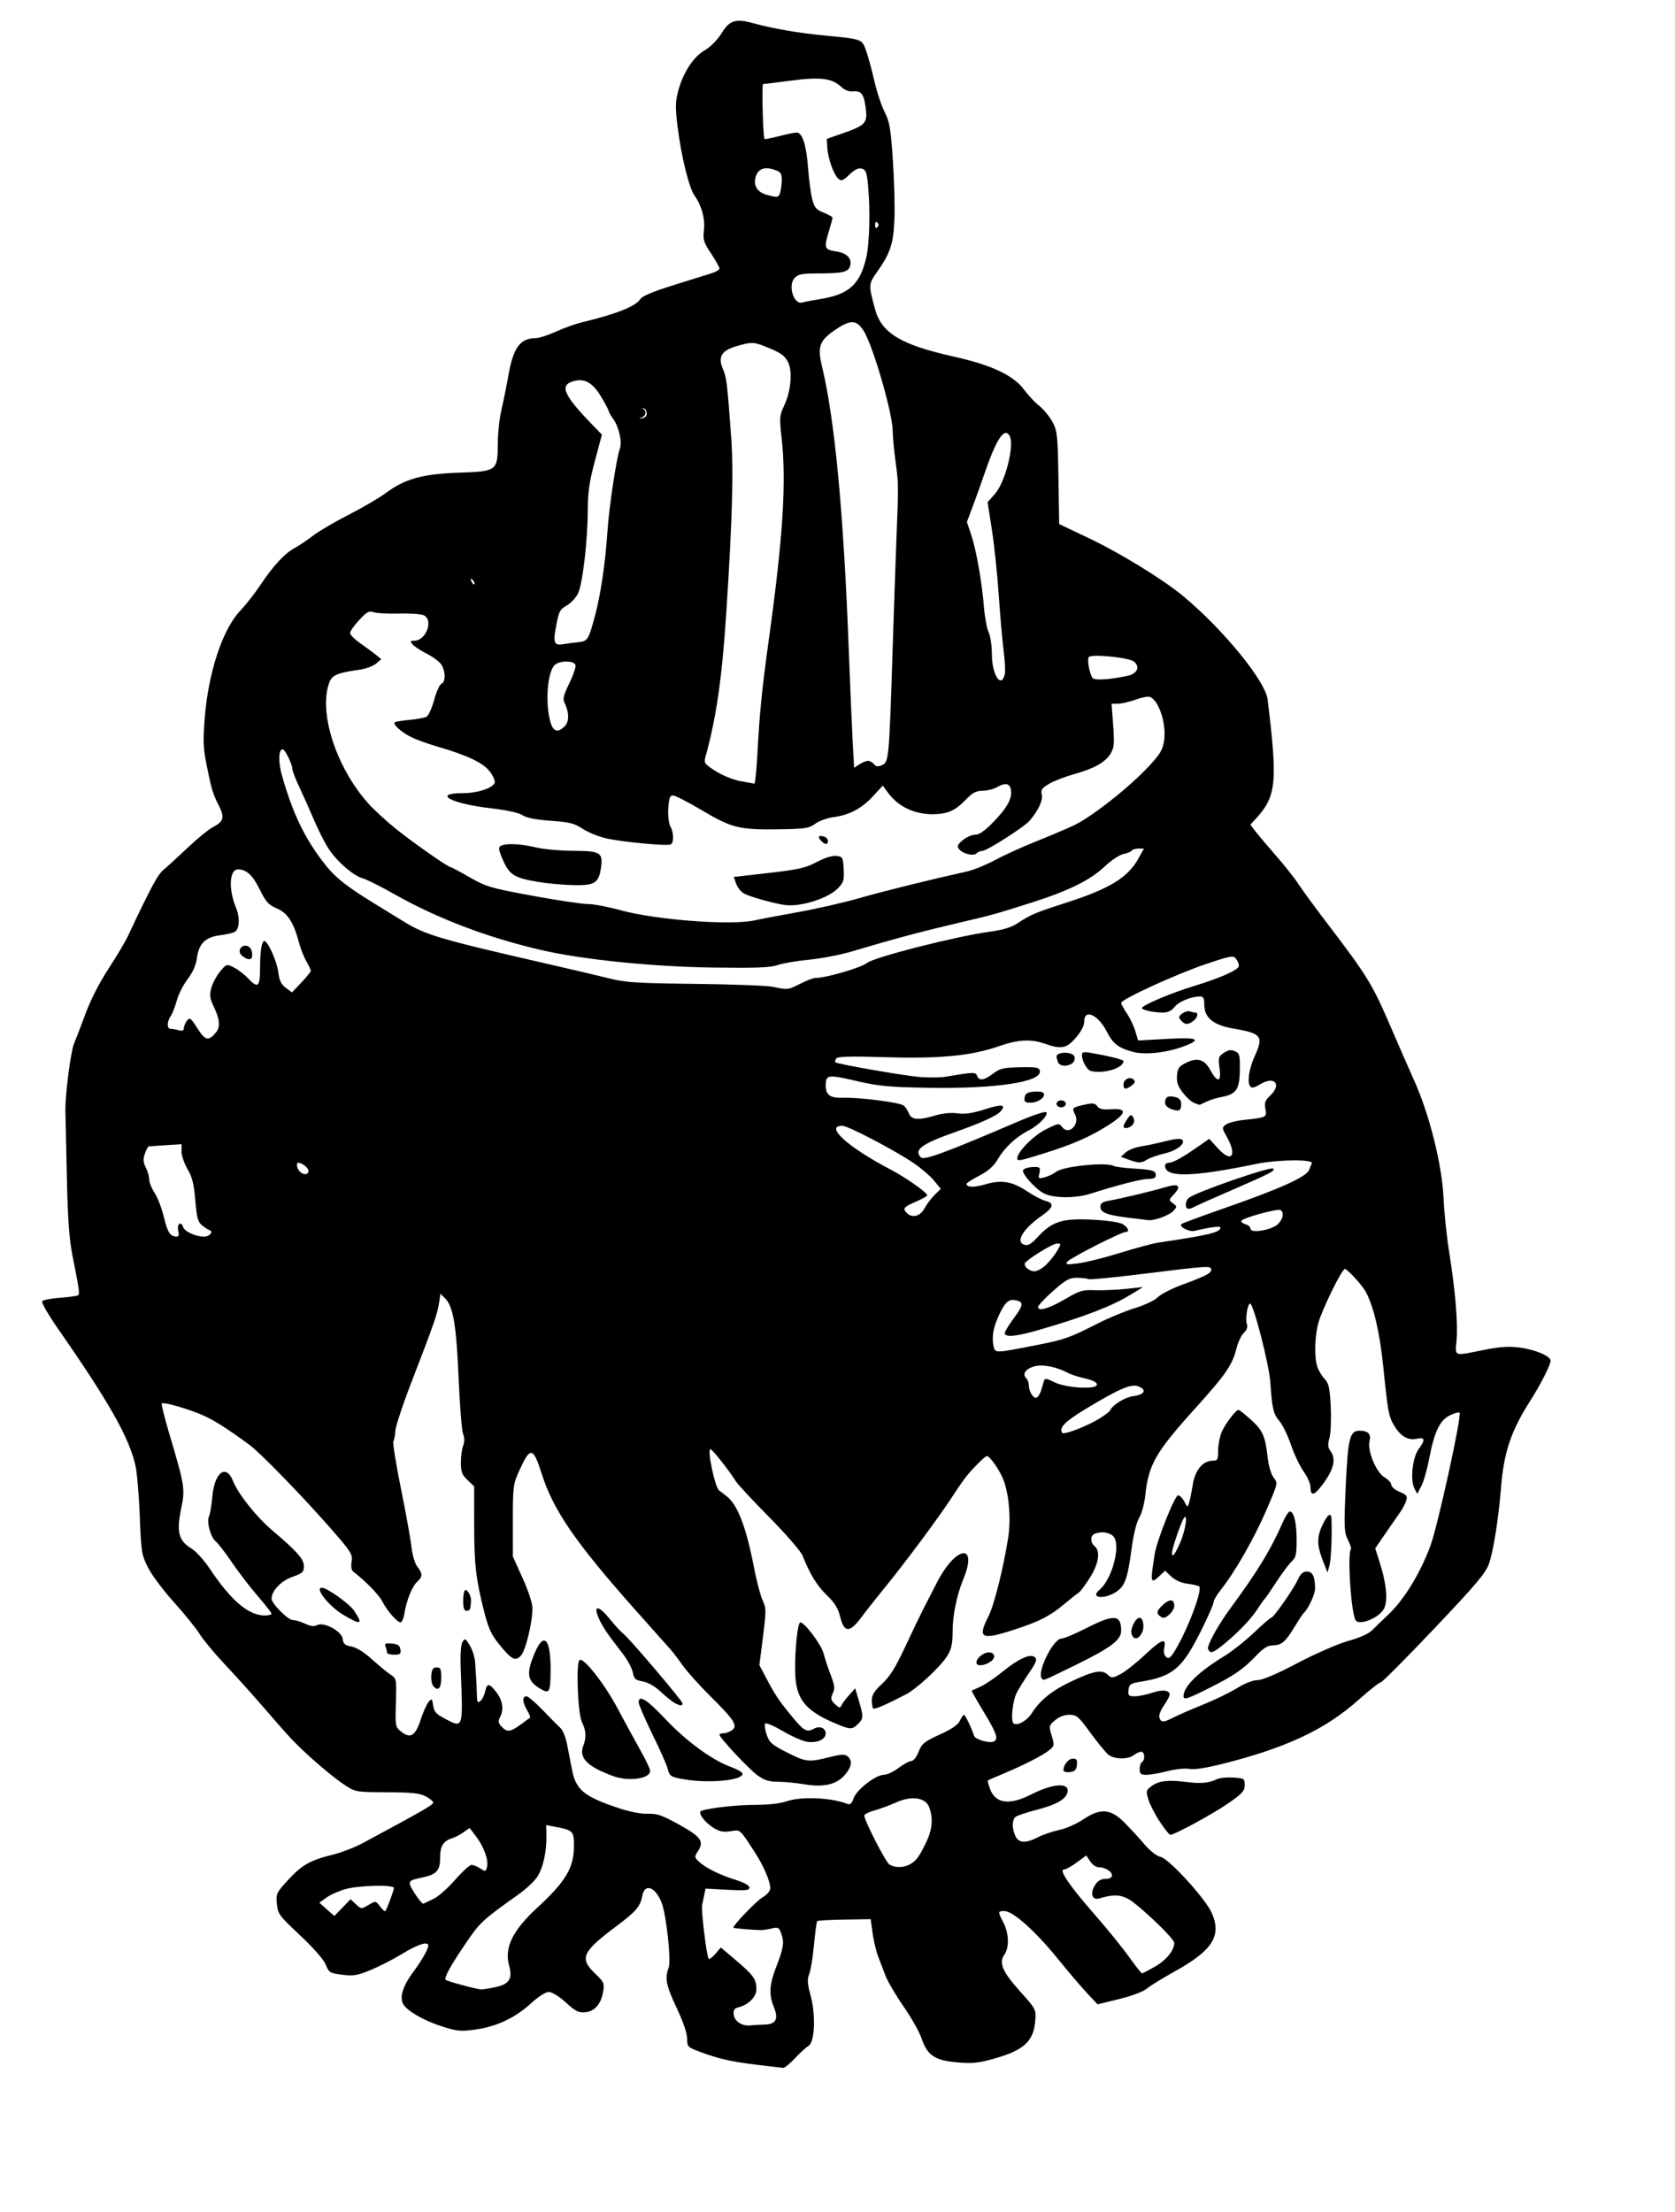 <?xml version="1.0" encoding="UTF-8" standalone="no"?>
<!-- Created with Inkscape (http://www.inkscape.org/) -->
<svg
   xmlns:dc="http://purl.org/dc/elements/1.1/"
   xmlns:cc="http://web.resource.org/cc/"
   xmlns:rdf="http://www.w3.org/1999/02/22-rdf-syntax-ns#"
   xmlns:svg="http://www.w3.org/2000/svg"
   xmlns="http://www.w3.org/2000/svg"
   xmlns:sodipodi="http://inkscape.sourceforge.net/DTD/sodipodi-0.dtd"
   xmlns:inkscape="http://www.inkscape.org/namespaces/inkscape"
   id="svg4907"
   sodipodi:version="0.32"
   inkscape:version="0.43"
   width="250pt"
   height="330pt"
   sodipodi:docbase="C:\foo\wikipedia\transfer"
   sodipodi:docname="resist02.svg"
   version="1.0">
  <defs
     id="defs4910" />
  <sodipodi:namedview
     inkscape:window-height="721"
     inkscape:window-width="1024"
     inkscape:pageshadow="2"
     inkscape:pageopacity="0.0"
     borderopacity="1.0"
     bordercolor="#666666"
     pagecolor="#ffffff"
     id="base"
     inkscape:zoom="0.64312912"
     inkscape:cx="381.02769"
     inkscape:cy="211.82723"
     inkscape:window-x="-4"
     inkscape:window-y="-4"
     inkscape:current-layer="svg4907" />
  <path
     style="fill:#000000"
     d="M 150.527,410.701 C 145.368,410.073 143.004,409.53 139.163,408.093 C 136.846,407.226 136.743,407.116 136.741,405.498 C 136.74,404.453 135.951,402.141 134.676,399.443 C 132.553,394.952 132.267,393.509 133.077,391.378 C 133.595,390.017 132.613,380.969 131.682,378.52 C 130.475,375.345 128.309,374.523 127.833,377.061 C 127.423,379.244 126.61,380.199 122.62,383.184 C 115.839,388.257 115.262,389.547 118.427,392.558 C 120.168,394.213 120.304,394.51 120.047,396.089 C 119.639,398.606 118.353,400.106 116.461,400.269 C 115.132,400.384 114.515,400.074 112.602,398.327 C 111.269,397.11 109.875,396.243 109.241,396.237 C 108.574,396.231 107.203,397.099 105.679,398.491 C 102.53,401.37 98.841,403.114 94.666,403.7 C 91.78,404.105 90.998,404.042 88.261,403.182 C 84.85,402.112 81.844,400.512 80.545,399.077 C 79.361,397.769 79.912,395.433 82.108,392.444 C 84.301,389.46 85.544,387.144 85.159,386.759 C 84.654,386.254 82.857,386.94 79.716,388.836 C 78.043,389.846 75.328,391.225 73.682,391.901 C 71.125,392.951 70.312,393.083 68.101,392.807 C 65.661,392.502 65.473,392.386 64.822,390.794 C 64.404,389.771 62.392,387.475 59.719,384.969 C 55.579,381.09 55.292,380.703 55.095,378.73 C 54.895,376.722 54.994,376.509 57.291,373.995 C 60.043,370.985 61.713,370.033 66.169,368.936 C 67.912,368.507 70.6,367.477 72.142,366.647 C 84.613,359.937 86.204,359.018 86.204,358.53 C 86.204,358.302 85.532,357.759 84.711,357.323 C 83.516,356.689 81.972,356.526 76.996,356.507 C 70.878,356.485 70.74,356.462 68.658,355.106 C 66.444,353.665 61.901,349.826 59.118,347.045 C 57.461,345.389 57.152,345.044 51.527,338.566 C 49.771,336.544 46.673,333.121 44.641,330.958 C 42.61,328.796 40.383,326.108 39.694,324.985 C 39.004,323.863 36.73,321.052 34.64,318.738 C 32.55,316.425 30.225,313.323 29.473,311.846 C 28.172,309.29 28.093,308.798 27.817,301.58 C 27.657,297.411 27.265,292.862 26.944,291.472 C 25.655,285.882 21.736,278.96 11.634,264.432 C 9.443,261.281 8.174,259.05 8.428,258.796 C 8.659,258.565 10.26,258.27 11.987,258.139 C 13.713,258.009 15.295,257.798 15.501,257.67 C 15.905,257.42 15.838,256.924 14.45,249.892 C 13.759,246.392 13.485,242.616 13.303,234.041 C 13.17,227.85 13.042,221.958 13.016,220.947 C 12.942,217.975 14.071,209.15 14.719,207.638 C 15.048,206.871 16.067,204.207 16.985,201.717 C 18.002,198.955 19.783,195.461 21.55,192.758 C 23.144,190.32 24.888,187.395 25.425,186.258 C 30.222,176.105 31.378,173.969 32.634,172.934 C 33.4,172.302 35.548,170.338 37.407,168.569 C 39.265,166.801 41.505,164.981 42.383,164.526 C 44.495,163.433 44.737,162.602 43.599,160.343 C 42.336,157.835 42.174,157.308 41.177,152.478 C 40.456,148.982 40.385,147.506 40.723,143.059 C 41.423,133.857 44.269,125.19 47.812,121.476 C 48.897,120.339 50.669,118.084 51.749,116.466 C 54.357,112.559 56.607,110.119 58.605,109.029 C 59.507,108.538 61.175,107.418 62.312,106.541 C 63.449,105.664 66.654,103.785 69.434,102.366 C 72.213,100.947 75.522,99.013 76.785,98.07 C 80.549,95.258 84.061,94.278 91.258,94.029 C 98.93,93.763 99.039,93.681 99.065,88.166 C 99.074,86.144 99.401,83.146 99.79,81.504 C 100.18,79.861 100.804,76.781 101.176,74.659 C 102.148,69.12 103.527,67.261 106.659,67.261 C 107.273,67.261 109.072,66.673 110.658,65.954 C 112.244,65.235 114.575,64.401 115.838,64.101 C 122.573,62.501 126.534,60.928 127.42,59.5 C 127.795,58.896 129.955,57.989 134.082,56.704 C 137.441,55.659 140.861,54.592 141.682,54.334 C 142.504,54.076 143.176,53.658 143.176,53.405 C 143.176,53.151 142.426,51.815 141.51,50.434 C 140.036,48.213 139.872,47.681 140.084,45.799 C 140.342,43.509 139.629,40.899 138.189,38.859 C 137.11,37.331 135.619,31.271 134.857,25.317 C 134.391,21.667 134.394,20.366 134.878,18.425 C 135.817,14.65 137.889,11.383 140.204,10.026 C 141.42,9.313 142.754,7.974 143.573,6.643 C 145.172,4.044 146.373,3.649 149.806,4.591 C 153.828,5.694 158.846,6.564 164.081,7.065 C 171.564,7.781 171.5,7.759 172.321,9.975 C 172.713,11.032 173.448,13.712 173.955,15.93 C 174.461,18.149 175.397,20.993 176.034,22.251 C 177.04,24.236 177.259,25.523 177.692,32.001 C 177.966,36.106 178.099,41.429 177.988,43.83 C 177.767,48.582 177.176,50.34 174.528,54.113 C 172.827,56.537 172.821,56.638 174.142,61.518 C 175.429,66.273 179.315,68.601 189.891,70.954 C 197.404,72.626 201.781,74.706 203.869,77.598 C 204.599,78.609 205.921,80.014 206.808,80.72 C 207.694,81.426 208.884,82.874 209.452,83.936 C 210.406,85.721 210.496,86.569 210.634,95.057 L 210.783,104.246 L 216.591,107.003 C 222.918,110.006 231.53,115.294 235.525,118.629 C 243.523,125.307 251.816,135.47 252.263,139.143 C 254.281,155.702 254.015,158.385 249.912,162.864 L 248.825,164.05 L 249.857,165.391 C 250.424,166.128 252.282,168.326 253.985,170.274 C 255.689,172.223 257.652,174.704 258.349,175.788 C 259.046,176.872 261.587,180.344 263.996,183.505 C 272.29,194.388 273.04,195.617 277.035,204.892 C 278.662,208.668 280.602,213.102 281.346,214.744 C 284.458,221.608 286.987,231.694 287.278,238.406 C 287.399,241.185 287.895,245.941 288.381,248.973 C 289.604,256.604 290.167,263.3 289.866,266.618 C 289.57,269.89 289.19,269.752 295.176,268.544 C 298.375,267.899 300.183,267.77 302.297,268.036 C 305.484,268.437 308.578,269.733 308.578,270.668 C 308.578,271.468 306.578,275.418 304.619,278.486 C 300.67,284.674 299.269,288.831 298.694,296.067 C 298.22,302.022 297.206,308.448 296.341,310.977 C 295.69,312.882 293.913,314.993 285.415,323.955 C 279.834,329.841 275.037,334.658 274.755,334.659 C 274.473,334.66 272.511,336.206 270.395,338.095 C 263.825,343.96 256.177,347.584 243.648,350.769 C 240.076,351.677 237.698,352.052 236.697,351.864 C 235.836,351.702 233.941,351.895 232.327,352.309 C 230.76,352.71 228.874,353.039 228.137,353.039 C 227.021,353.039 226.795,352.85 226.795,351.917 C 226.795,351.3 227.002,350.668 227.255,350.512 C 227.929,350.095 227.816,348.444 227.113,348.444 C 226.782,348.444 226.11,348.748 225.62,349.119 C 224.408,350.035 221.725,349.977 220.545,349.008 C 220.013,348.572 218.409,346.612 216.981,344.654 C 214.613,341.407 214.245,341.093 212.805,341.093 C 211.806,341.093 210.76,341.493 209.96,342.181 C 208.732,343.238 208.712,343.327 209.293,345.263 C 209.86,347.156 209.836,347.301 208.81,348.131 C 207.518,349.177 203.784,351.09 199.688,352.804 C 198.045,353.492 196.649,354.102 196.585,354.161 C 196.52,354.22 196.691,354.908 196.963,355.69 C 198.034,358.761 200.776,359.185 205.176,356.958 C 209.486,354.778 212.741,354.521 212.462,356.383 C 212.245,357.83 210.293,358.978 206.322,359.995 C 204.316,360.508 202.416,361.143 202.1,361.405 C 201.38,362.001 201.362,363.664 202.059,365.192 C 202.717,366.636 204.094,366.712 206.583,365.442 C 207.575,364.936 209.477,364.288 210.809,364.002 C 212.141,363.717 214.264,362.787 215.527,361.936 C 218.967,359.62 220.986,359.755 223.715,362.484 C 224.867,363.636 226.665,365.587 227.712,366.819 C 228.858,368.169 230.141,369.176 230.938,369.351 C 232.64,369.725 239.873,377.635 241.147,380.515 C 243.155,385.053 241.308,387.974 233.802,392.132 C 231.393,393.466 228.878,395.015 228.215,395.574 C 227.512,396.165 225.216,397.028 222.714,397.642 L 218.419,398.695 L 216.29,396.419 C 215.119,395.168 212.491,392.08 210.449,389.558 C 206.102,384.186 201.579,380.146 199.913,380.146 C 198.534,380.146 198.531,380.176 199.688,382.443 C 200.79,384.605 200.876,387.368 199.884,388.785 C 198.728,390.435 199.466,392.182 202.971,396.084 C 206.18,399.657 206.193,399.683 206.013,401.988 C 205.691,406.088 203.746,407.849 197.671,409.543 C 194.66,410.383 193.429,410.499 190.41,410.232 C 186.018,409.844 184.505,408.811 183.386,405.44 C 182.975,404.205 181.374,401.369 179.826,399.137 C 178.278,396.905 176.656,394.148 176.22,393.011 C 175.784,391.874 175.114,390.116 174.73,389.105 C 174.347,388.095 173.861,386.027 173.651,384.511 L 173.269,381.754 L 168.057,381.836 C 165.191,381.881 162.748,382.015 162.629,382.134 C 162.509,382.253 162.221,384.388 161.987,386.877 C 161.753,389.366 161.325,391.979 161.035,392.684 C 160.614,393.708 160.67,394.563 161.312,396.937 C 162.383,400.892 162.148,406.259 160.872,406.986 C 160.392,407.26 159.18,408.362 158.179,409.436 C 157.178,410.51 156.132,411.366 155.855,411.339 C 155.578,411.312 153.18,411.025 150.527,410.701 z M 152.196,402.718 C 154.473,402.648 154.99,401.577 153.949,399.085 C 153.002,396.819 153.122,394.733 154.384,391.481 C 155.924,387.515 156.104,386.441 155.515,384.75 C 155.042,383.392 154.884,383.299 153.567,383.603 C 152.779,383.785 151.825,383.928 151.446,383.92 C 149.54,383.884 145.933,383.574 145.932,383.447 C 145.932,382.901 150.55,378.115 151.774,377.392 C 152.686,376.854 153.283,376.135 153.283,375.576 C 153.283,374.217 151.962,371.145 150.229,368.476 C 147.157,363.745 147.378,363.937 145.373,364.258 C 143.979,364.481 143.197,364.329 142.033,363.61 C 140.139,362.439 138.733,360.461 139.599,360.185 C 141.459,359.591 146.788,359.011 150.392,359.011 C 152.91,359.011 155.315,358.74 156.5,358.322 C 159.377,357.307 165.308,357.543 168.566,358.801 C 169.188,359.042 169.491,358.784 169.872,357.693 C 170.464,355.994 174.286,353.039 175.891,353.039 C 176.507,353.039 177.823,352.424 178.816,351.673 C 179.809,350.922 180.951,350.302 181.355,350.295 C 181.779,350.287 182.394,349.507 182.809,348.45 C 183.447,346.825 183.92,346.441 187.011,345.032 C 189.425,343.932 190.658,343.084 191.029,342.269 C 191.324,341.622 191.687,341.098 191.836,341.105 C 192.089,341.116 193.291,343.607 193.852,345.285 C 194.111,346.059 197.066,346.861 197.858,346.372 C 198.704,345.849 198.311,344.746 195.78,340.547 C 194.388,338.239 193.303,336.326 193.368,336.296 C 193.432,336.266 194.231,335.903 195.143,335.49 C 196.055,335.076 197.988,333.771 199.439,332.589 C 202.695,329.937 205.012,328.878 205.917,329.629 C 206.444,330.066 206.252,330.601 204.795,332.753 C 203.828,334.181 202.699,336.007 202.286,336.811 C 201.538,338.266 201.122,342.22 201.659,342.758 C 202.337,343.436 204.363,342.325 205.376,340.72 C 206.972,338.193 209.337,336.291 213.119,334.496 C 217.587,332.375 219.256,332.05 220.395,333.081 C 221.242,333.848 221.362,333.845 222.974,333.01 C 223.903,332.528 226.047,330.841 227.738,329.262 C 231.185,326.043 232.105,325.686 231.697,327.729 C 231.523,328.595 231.656,329.255 232.072,329.6 C 232.588,330.029 232.926,329.789 233.794,328.377 C 236.298,324.304 239.339,316.268 238.641,315.57 C 238.485,315.414 237.462,315.174 236.367,315.037 C 235.122,314.882 233.904,314.349 233.116,313.615 L 231.856,312.441 L 230.789,313.443 C 228.948,315.173 228.883,314.895 229.786,309.161 C 230.223,306.389 233.785,297.445 234.452,297.445 C 234.773,297.445 235.327,298 235.682,298.678 C 236.3,299.857 236.342,299.869 236.633,298.952 C 236.8,298.425 237.131,296.785 237.369,295.307 C 237.839,292.38 239.376,290.56 241.383,290.556 C 242.297,290.554 242.417,290.321 242.417,288.542 C 242.417,287.436 242.719,285.807 243.089,284.922 C 243.772,283.286 245.925,280.444 246.478,280.447 C 246.645,280.449 247.768,281.344 248.974,282.437 C 251.323,284.567 251.773,285.597 252.285,290.012 C 252.475,291.647 252.976,293.301 253.473,293.933 C 254.328,295.019 254.319,295.057 251.97,300.485 C 249.559,306.055 245.764,312.692 243.024,316.13 C 242.185,317.184 241.498,318.355 241.498,318.735 C 241.498,319.114 240.365,321.687 238.98,324.454 C 235.237,331.929 233.41,333.468 227.025,334.514 C 224.971,334.851 224.713,335.024 224.583,336.154 C 224.452,337.286 224.582,337.417 225.83,337.417 C 226.596,337.417 228.14,337.106 229.261,336.725 C 231.321,336.026 232.768,336.179 232.768,337.097 C 232.768,337.372 232.246,338.352 231.607,339.274 C 230.915,340.272 230.563,341.258 230.737,341.711 C 231.11,342.682 231.503,342.667 233.593,341.6 C 234.532,341.121 237.16,339.981 239.433,339.065 C 241.706,338.15 244.734,336.681 246.162,335.801 C 247.733,334.832 249.349,334.201 250.255,334.201 C 251.226,334.201 254.028,333.008 258.226,330.806 C 261.885,328.888 266.289,326.968 268.353,326.392 C 270.772,325.716 272.405,324.962 273.188,324.158 C 273.839,323.491 275.09,322.284 275.968,321.477 C 279.294,318.421 282.553,313.164 284.673,307.439 C 286.13,303.503 290.948,281.5 290.46,281.012 C 290.31,280.862 289.454,281.09 288.557,281.518 C 286.548,282.476 285.434,284.797 284.421,290.136 C 284.024,292.232 283.328,294.669 282.875,295.551 L 282.052,297.155 L 281.481,296.087 C 280.609,294.458 281.086,289.919 282.303,288.273 C 283.705,286.377 283.6,285.822 281.911,286.193 C 280.204,286.568 278.729,285.702 277.443,283.57 C 276.351,281.76 276.198,280.932 275.261,271.716 C 274.587,265.086 273.373,259.913 271.804,256.98 C 271.1,255.666 268.135,252.419 267.638,252.419 C 267.045,252.419 263.056,260.551 262.341,263.216 C 261.598,265.986 261.531,270.256 262.204,272.031 C 262.473,272.742 263.125,273.784 263.651,274.346 C 264.448,275.196 264.645,276.125 264.824,279.86 C 264.942,282.33 264.828,285.114 264.569,286.047 C 264.208,287.351 264.245,287.935 264.73,288.574 C 265.886,290.099 265.504,292.081 263.52,294.851 C 261.6,297.533 260.795,297.805 260.795,295.77 C 260.795,295.132 260.178,293.748 259.425,292.696 C 258.672,291.644 257.543,289.272 256.916,287.425 C 256.29,285.578 255.26,283.453 254.629,282.702 C 253.391,281.231 253.158,280.241 252.8,274.932 C 252.565,271.457 249.445,259.311 248.786,259.311 C 248.27,259.311 247.793,262.289 248.136,263.37 C 248.329,263.979 248.121,264.579 247.525,265.134 C 247.029,265.597 246.365,267.009 246.051,268.271 C 245.247,271.504 243.918,273.434 237.945,280.041 C 229.984,288.846 228.562,291.314 227.917,297.445 C 227.744,299.088 227.2,301.1 226.708,301.916 C 226.158,302.827 225.569,305.224 225.183,308.119 C 224.378,314.147 223.846,315.583 221.991,316.73 C 219.568,318.227 216.884,317.835 218.782,316.261 C 221.364,314.117 223.15,307.189 221.535,305.575 C 220.744,304.783 219.188,304.571 217.874,305.075 C 216.954,305.428 216.934,306.804 217.836,307.553 C 219.043,308.555 218.656,311.067 216.858,313.893 C 215.941,315.333 214.939,316.66 214.63,316.841 C 214.322,317.022 213.056,318.018 211.818,319.054 C 208.928,321.474 206.839,322.544 201.849,324.161 C 195.238,326.305 194.474,325.914 196.701,321.529 C 197.836,319.295 199.625,312.182 200.621,305.945 C 201.194,302.356 200.872,297.816 199.825,294.721 C 199.167,292.778 197.046,289.635 196.392,289.635 C 196.064,289.635 194.119,291.527 192.53,293.394 C 192.004,294.011 190.595,296.03 189.398,297.88 C 186.898,301.744 180.179,310.779 176.054,315.823 C 174.504,317.718 172.419,320.362 171.422,321.699 C 169.073,324.845 167.991,324.817 167.196,321.592 C 166.777,319.894 166.109,318.816 164.553,317.325 C 162.605,315.458 161.186,313.147 159.708,309.434 C 159.363,308.567 156.432,305.183 153.14,301.853 C 149.871,298.544 146.868,295.32 146.467,294.688 C 145.024,292.413 141.736,288.256 141.378,288.256 C 140.692,288.256 142.262,295.807 143.083,296.449 C 143.513,296.785 144.183,297.302 144.573,297.597 C 146.779,299.271 148.473,303.667 150.05,311.811 C 150.577,314.531 151.354,317.483 151.777,318.369 C 152.488,319.859 152.492,320.4 151.832,325.597 L 151.118,331.215 L 152.205,333.282 C 154.2,337.077 154.877,338.107 157.419,341.212 C 159.998,344.361 160.509,344.655 162.01,343.851 C 163.137,343.248 164.31,343.733 164.31,344.801 C 164.31,345.988 162.654,346.753 160.683,346.478 C 159.772,346.351 157.587,345.4 155.828,344.365 C 154.068,343.33 152.473,342.638 152.284,342.828 C 152.094,343.018 152.215,343.997 152.553,345.004 C 153.096,346.623 153.562,347.036 156.557,348.559 C 160.395,350.51 160.909,350.569 165.02,349.537 C 167.401,348.939 168.123,348.905 168.675,349.363 C 169.684,350.2 169.52,351.404 168.182,352.995 C 166.522,354.967 163.994,355.57 160.087,354.925 C 158.396,354.646 155.997,354.417 154.757,354.417 C 153.011,354.417 152.098,354.124 150.711,353.117 C 148.998,351.875 143.176,345.643 143.176,345.052 C 143.176,344.896 143.55,344.769 144.007,344.769 C 144.464,344.769 145.214,344.494 145.673,344.158 C 146.874,343.28 146.135,342.119 141.381,337.417 C 139.209,335.269 136.709,332.485 135.824,331.23 C 134.94,329.974 133.906,328.612 133.527,328.201 C 133.148,327.79 129.949,324.201 126.419,320.225 C 114.468,306.767 110.103,300.411 107.776,293.08 C 106.082,287.746 105.518,287.697 103.267,292.688 C 102.124,295.224 102.055,295.784 102.059,302.499 L 102.063,309.621 L 104.011,313.929 C 105.153,316.453 105.96,318.926 105.96,319.901 C 105.959,322.813 104.584,328.407 103.632,329.371 C 102.507,330.51 101.842,330.151 99.279,327.021 C 97.839,325.262 97.199,323.883 96.422,320.863 C 94.714,314.217 94.365,311.254 94.363,303.334 L 94.36,295.67 L 93.038,294.404 C 91.946,293.358 91.717,292.76 91.717,290.957 C 91.717,289.757 91.919,288.245 92.165,287.597 C 92.46,286.821 92.454,285.999 92.147,285.192 C 91.891,284.518 91.492,279.504 91.262,274.051 C 90.821,263.609 90.188,259.875 88.59,258.276 L 87.649,257.336 L 87.384,259.127 C 87.058,261.324 86.263,263.612 82.055,274.473 C 80.244,279.148 78.725,283.696 78.679,284.581 C 78.634,285.465 78.458,286.41 78.289,286.681 C 78.119,286.952 78.79,291.167 79.779,296.049 C 80.769,300.93 81.718,306.188 81.89,307.732 C 82.07,309.351 82.562,311.003 83.054,311.635 C 84.138,313.028 84.127,313.643 83.004,314.66 C 82.01,315.56 80.902,318.326 80.469,320.992 C 80.315,321.94 79.982,322.715 79.729,322.715 C 79.048,322.715 77.041,320.424 76.087,318.559 C 75.397,317.209 72.809,314.554 70.265,312.586 C 69.934,312.33 69.818,311.55 69.971,310.607 C 70.207,309.156 69.902,308.685 65.426,303.593 C 59.987,297.404 51.737,288.937 49.677,287.428 C 45.342,284.253 42.856,282.659 40.658,281.644 C 37.937,280.388 32.552,278.81 32.198,279.164 C 32.074,279.288 32.702,281.85 33.593,284.857 C 36.819,295.744 36.878,296.115 36.012,300.302 C 35.094,304.743 35.579,306.532 38.107,308.024 C 38.971,308.533 40.608,310.341 41.746,312.042 C 45.988,318.382 49.453,321.337 52.646,321.337 C 53.414,321.337 54.04,321.181 54.036,320.992 C 54.033,320.802 52.78,319.2 51.253,317.431 C 49.725,315.662 47.426,312.664 46.144,310.769 C 44.862,308.874 43.414,307.003 42.927,306.611 C 41.897,305.783 41.069,302.657 41.603,301.61 C 41.805,301.215 42.097,299.466 42.252,297.723 C 42.684,292.869 44.978,291.115 46.365,294.581 C 47.414,297.205 50.978,301.687 54.171,304.402 C 59.182,308.662 60.475,310.126 60.475,311.544 C 60.475,312.699 60.205,312.947 58.154,313.675 C 55.921,314.468 54.049,316.44 54.044,318.004 C 54.041,318.972 57.31,322.255 58.276,322.255 C 58.777,322.255 59.874,322.581 60.714,322.98 C 61.784,323.488 62.492,323.572 63.081,323.263 C 64.44,322.548 68.018,324.465 68.196,326.003 C 68.31,326.985 68.643,327.274 69.942,327.518 C 70.941,327.705 72.483,328.667 74.026,330.064 C 75.39,331.299 77.049,332.666 77.714,333.101 C 78.907,333.883 78.92,333.95 78.781,338.689 C 78.647,343.28 78.689,343.525 79.744,344.379 C 81.638,345.913 82.642,345.352 83.677,342.181 C 84.182,340.632 84.906,338.996 85.285,338.546 C 85.927,337.784 85.99,337.833 86.204,339.26 C 86.399,340.56 86.803,340.983 88.875,342.052 C 92.154,343.744 92.153,343.747 91.697,332.363 C 91.573,329.268 91.69,327.219 92.023,326.647 C 92.509,325.81 92.602,325.853 93.506,327.336 C 94.036,328.206 94.511,329.744 94.562,330.755 C 94.612,331.766 94.697,333.11 94.751,333.742 C 94.805,334.373 94.868,335.794 94.891,336.899 C 94.927,338.591 95.038,338.822 95.593,338.361 C 95.956,338.06 96.386,337.207 96.548,336.467 C 96.929,334.732 97.376,334.77 98.815,336.657 C 100.059,338.288 100.306,340.098 99.491,341.621 C 99.102,342.347 99.167,342.738 99.792,343.428 C 100.86,344.609 101.572,344.54 103.579,343.064 C 104.509,342.379 105.363,341.753 105.476,341.672 C 105.59,341.591 105.331,340.93 104.902,340.204 C 103.96,338.61 103.896,337.417 104.751,337.417 C 105.097,337.417 106.596,338.686 108.082,340.238 C 109.568,341.789 111.14,343.381 111.576,343.775 C 112.011,344.169 112.591,345.64 112.865,347.042 C 113.139,348.445 113.57,350.666 113.823,351.977 C 114.606,356.033 116.177,357.333 123.106,359.658 C 125.302,360.395 127.555,360.834 128.902,360.786 C 130.762,360.72 131.742,361.06 135.188,362.97 C 139.578,365.402 140.177,366.28 138.839,368.323 C 138.168,369.347 138.189,369.48 139.155,370.366 C 140.515,371.611 143.242,372.95 146.507,373.973 C 148.131,374.482 149.148,375.058 149.148,375.468 C 149.148,376.022 148.399,376.097 144.776,375.908 L 140.404,375.679 L 140.153,376.879 C 140.015,377.539 139.82,378.492 139.721,378.998 C 139.512,380.061 140.643,389.253 141.031,389.641 C 141.174,389.784 141.777,389.335 142.372,388.644 L 143.453,387.387 L 146.529,389.997 C 149.964,392.911 150.527,393.714 150.527,395.704 C 150.527,397.197 148.952,398.785 146.981,399.279 C 146.12,399.495 145.912,399.815 146.022,400.752 C 146.177,402.075 147.674,403.054 149.281,402.884 C 149.84,402.825 151.152,402.75 152.196,402.718 z M 136.192,353.945 C 133.478,353.487 133.24,353.333 132.856,351.779 C 132.684,351.082 131.318,348.007 129.819,344.945 C 128.321,341.883 127.095,339.04 127.095,338.627 C 127.095,337.018 128.741,338.042 132.398,341.928 C 136.555,346.343 141.728,350.128 145.419,351.456 C 146.712,351.921 147.77,352.546 147.77,352.845 C 147.77,354.147 141.13,354.777 136.192,353.945 z M 122.016,353.291 C 116.848,351.387 115.163,349.677 116.079,347.266 C 116.718,345.587 116.636,344.208 115.798,342.529 C 114.992,340.913 114.599,330.93 115.313,330.225 C 116.028,329.519 120.223,334.81 122.839,339.715 C 124.253,342.368 126.307,346.134 127.401,348.084 C 128.496,350.033 129.392,351.912 129.392,352.26 C 129.392,353.822 125.089,354.423 122.016,353.291 z M 167.297,343.249 C 160.185,340.42 158.277,338.087 158.234,332.166 C 158.202,327.774 158.758,322.715 159.272,322.715 C 160.119,322.715 163.433,327.132 163.89,328.869 C 164.163,329.906 164.808,331.856 165.325,333.202 C 166.103,335.228 166.171,335.853 165.722,336.839 C 165.251,337.872 165.312,338.158 166.177,338.987 C 166.949,339.728 167.227,339.802 167.408,339.313 C 167.536,338.966 168.214,338.041 168.914,337.258 L 170.186,335.833 L 170.924,338.317 C 171.866,341.488 171.852,341.821 170.743,342.931 C 169.697,343.976 169.231,344.019 167.297,343.249 z M 173.767,339.829 C 173.62,339.682 173.499,338.943 173.499,338.187 C 173.499,337.149 173.999,336.351 175.538,334.932 C 177.085,333.506 178.2,331.721 180.154,327.539 C 181.571,324.507 183.157,321.199 183.679,320.188 C 184.2,319.177 185.445,316.755 186.445,314.804 C 190.231,307.421 194.706,306.852 191.698,314.136 C 190.428,317.213 189.58,321.302 189.58,324.35 C 189.58,328.188 189.106,329.203 185.712,332.626 C 183.923,334.431 181.528,336.392 180.391,336.985 C 176.292,339.12 174.03,340.092 173.767,339.829 z M 134.216,338.723 C 133.711,338.445 132.47,337.442 131.46,336.493 C 130.321,335.424 128.973,334.653 127.916,334.467 C 126.438,334.206 126.173,333.965 125.926,332.649 C 125.77,331.814 124.848,330.116 123.879,328.876 C 120.796,324.931 119.804,323.448 119.069,321.681 C 118.015,319.145 119.216,319.378 121.436,322.141 C 122.4,323.341 123.558,324.598 124.008,324.934 C 125.182,325.809 135.824,338.328 135.824,338.833 C 135.824,339.38 135.355,339.348 134.216,338.723 z M 235.525,337.394 C 235.525,335.482 238.485,332.568 243.565,329.479 C 245.082,328.557 247.75,326.452 249.496,324.8 C 251.241,323.148 252.803,321.796 252.968,321.796 C 253.434,321.796 257.327,316.25 258.209,314.33 C 258.794,313.056 259.28,312.607 260.074,312.607 C 261.222,312.607 261.696,313.591 261.707,315.999 C 261.713,317.13 260.296,320.149 259.418,320.877 C 259.265,321.003 258.45,322.242 257.606,323.63 C 255.773,326.644 255.024,327.275 253.256,327.295 C 252.289,327.305 251.399,327.856 250.039,329.286 C 247.447,332.012 245.612,333.281 240.696,335.751 C 236.298,337.959 235.525,338.205 235.525,337.394 z M 107.574,335.941 C 104.872,334.375 104.648,332.907 106.466,328.682 C 108.277,324.472 109.63,326.052 109.571,332.31 C 109.53,336.665 109.359,336.976 107.574,335.941 z M 86.241,335.395 C 85.933,335.024 85.747,334.035 85.828,333.197 C 85.94,332.029 86.188,331.674 86.893,331.674 C 87.673,331.674 87.812,331.98 87.812,333.703 C 87.812,335.841 87.178,336.524 86.241,335.395 z M 207.345,333.895 C 206.234,332.784 209.598,325.931 211.255,325.931 C 211.729,325.931 213.945,325.001 216.179,323.864 C 221.732,321.038 223.12,321.146 223.12,324.406 C 223.12,326.207 220.985,327.811 214.15,331.145 C 207.18,334.545 207.761,334.31 207.345,333.895 z M 194.398,330.975 C 193.934,330.225 195.53,328.688 196.773,328.688 C 197.936,328.688 198.219,329.659 197.276,330.413 C 196.289,331.203 194.727,331.508 194.398,330.975 z M 77.015,328.725 C 77.015,328.493 76.883,327.961 76.723,327.543 C 76.481,326.912 76.697,326.808 77.986,326.931 C 79.194,327.046 79.575,327.311 79.689,328.113 C 79.813,328.993 79.625,329.147 78.425,329.147 C 77.649,329.147 77.015,328.957 77.015,328.725 z M 240.405,327.977 C 240.159,327.338 242.465,323.152 244.821,319.958 C 250.248,312.602 252.858,308.325 255.265,302.844 C 255.792,301.643 256.43,300.661 256.683,300.661 C 257.497,300.661 258.038,302.935 258.038,306.363 C 258.038,309.189 257.887,309.844 257.064,310.583 C 256.529,311.065 255.15,312.906 254,314.675 C 252.851,316.443 251.782,317.994 251.625,318.12 C 251.469,318.247 250.935,318.997 250.439,319.787 C 249.192,321.777 246.719,324.422 243.943,326.735 C 241.396,328.858 240.82,329.06 240.405,327.977 z M 225.18,324.99 C 224.875,324.028 225.989,321.796 226.775,321.796 C 227.535,321.796 227.821,323.725 227.226,324.837 C 226.507,326.18 225.58,326.249 225.18,324.99 z M 68.285,321.192 C 65.42,319.469 62.548,315.823 64.056,315.823 C 65.06,315.823 69.533,319.003 70.452,320.371 C 72.334,323.171 71.87,323.347 68.285,321.192 z M 269.773,322.286 C 268.849,320.79 268.09,308.904 268.866,308.07 C 268.953,307.976 268.661,307.149 268.215,306.233 C 267.479,304.72 267.441,303.741 267.81,295.607 C 268.243,286.05 268.613,284.574 270.569,284.588 C 272.286,284.599 272.901,285.256 272.541,286.692 C 272.066,288.582 273.899,292.937 275.572,293.898 C 276.289,294.309 276.875,294.963 276.875,295.35 C 276.875,295.738 277.614,296.363 278.517,296.741 C 279.903,297.319 280.112,297.59 279.857,298.47 C 279.691,299.043 279.115,300.132 278.578,300.888 C 278.041,301.645 276.719,303.553 275.64,305.128 L 273.679,307.993 L 274.592,310.874 C 275.992,315.293 276.253,318.749 275.295,320.21 C 274.132,321.985 270.444,323.372 269.773,322.286 z M 230.536,321.185 C 230.148,320.717 230.342,320.273 231.361,319.297 C 232.743,317.972 233.687,318.036 233.687,319.455 C 233.687,320.327 232.33,321.796 231.525,321.796 C 231.26,321.796 230.815,321.521 230.536,321.185 z M 92.177,318.35 C 92.177,317.213 92.376,316.283 92.62,316.283 C 93.169,316.283 93.833,317.653 93.734,318.58 C 93.694,318.959 93.637,319.527 93.608,319.843 C 93.579,320.159 93.245,320.418 92.866,320.418 C 92.355,320.418 92.177,319.882 92.177,318.35 z M 263.445,310.943 C 262.111,307.608 262.01,305.987 262.998,303.754 C 264.081,301.305 264.912,300.619 264.971,302.127 C 265.101,305.49 264.893,310.264 264.565,311.437 L 264.186,312.795 L 263.445,310.943 z M 98.614,395.264 C 101.379,394.671 102.043,393.609 101.309,390.952 C 100.338,387.435 102.002,384.015 106.869,379.519 C 112.623,374.205 114.218,371.524 114.226,367.155 C 114.231,364.237 114.032,364.041 110.366,363.354 L 108.7,363.041 L 108.744,365.046 C 108.815,368.269 108.056,371.672 106.887,373.379 C 106.289,374.251 104.671,375.769 103.29,376.751 C 95.993,381.947 95.563,382.341 92.802,386.387 C 89.638,391.022 88.309,393.432 88.701,393.823 C 88.973,394.096 94.712,395.654 95.715,395.727 C 96.018,395.749 97.323,395.541 98.614,395.264 z M 229.887,391.165 C 232.109,389.891 233.687,387.943 233.687,386.476 C 233.687,385.586 226.393,378.662 224.401,377.661 C 222.756,376.835 221.461,376.83 218.704,377.638 C 217.481,377.997 216.936,376.811 217.677,375.404 C 218.348,374.128 218.957,373.73 220.248,373.721 C 220.847,373.717 221.282,373.43 221.282,373.041 C 221.282,372.257 219.898,371.417 218.608,371.417 C 218.115,371.417 217.367,370.89 216.945,370.246 L 216.179,369.076 L 214.275,370.476 C 213.228,371.246 212.089,371.876 211.743,371.876 C 210.641,371.876 212.811,375.078 217.688,380.649 C 220.211,383.531 223.344,387.383 224.65,389.209 C 225.956,391.035 227.129,392.532 227.255,392.536 C 227.381,392.54 228.566,391.923 229.887,391.165 z M 70.829,378.784 C 71.876,379.767 71.909,379.769 73.33,378.93 C 74.769,378.08 74.771,378.08 75.631,379.221 C 76.105,379.848 76.576,380.262 76.679,380.139 C 76.998,379.758 78.393,376.017 78.393,375.542 C 78.393,374.867 71.633,375.007 68.882,375.739 C 67.568,376.089 65.832,376.846 65.024,377.421 L 63.555,378.468 L 65.041,379.796 L 66.527,381.124 L 68.148,379.455 L 69.768,377.787 L 70.829,378.784 z M 86.239,377.737 C 87.142,377.323 89.072,375.628 90.527,373.971 C 91.983,372.313 93.473,370.957 93.84,370.957 C 94.206,370.957 94.99,371.274 95.581,371.661 C 96.588,372.321 96.673,372.302 96.918,371.365 C 97.267,370.029 96.303,367.352 94.731,365.292 L 93.453,363.616 L 92.241,364.469 C 91.574,364.939 90.564,365.467 89.997,365.643 C 88.199,366.202 87.582,367.212 87.582,369.601 C 87.582,372.122 86.856,372.891 83.906,373.492 C 81.089,374.066 81.014,374.238 82.537,376.64 C 83.303,377.848 84.08,378.759 84.263,378.663 C 84.446,378.568 85.335,378.151 86.239,377.737 z M 180.995,370.882 C 182.299,370.188 182.89,369.403 184.292,366.506 C 185.535,363.937 185.735,361.819 184.948,359.562 C 184.242,357.537 181.436,357.116 178.26,358.56 C 177.032,359.119 175.096,359.833 173.959,360.147 C 172.822,360.461 171.934,360.927 171.986,361.182 C 172.302,362.738 176.318,370.49 177.019,370.897 C 178.138,371.548 179.757,371.542 180.995,370.882 z M 234.861,306.851 C 235.98,304.321 236.5,300.417 235.486,302.158 C 234.9,303.164 233.254,308.041 233.239,308.817 C 233.216,309.99 233.769,309.32 234.861,306.851 z M 218.981,282.056 C 219.943,281.449 220.804,280.786 220.893,280.584 C 221.387,279.465 223.828,277.946 225.499,277.719 C 227.731,277.415 228.263,276.541 226.66,275.81 C 225.241,275.164 222.982,276.1 216.347,280.086 C 211.966,282.718 210.727,283.944 211.38,285.001 C 211.69,285.503 216.429,283.667 218.981,282.056 z M 207.217,276.503 C 207.441,275.765 207.695,274.897 207.782,274.574 C 207.9,274.132 208.395,274.218 209.761,274.914 C 212.106,276.11 218.296,276.464 218.296,275.402 C 218.296,274.962 217.486,274.544 215.99,274.212 C 214.721,273.93 213.211,273.447 212.634,273.138 C 210.292,271.885 207.505,271.329 205.851,271.785 C 204.103,272.268 203.387,273.301 204.221,274.136 C 204.508,274.422 204.742,275.042 204.742,275.514 C 204.742,276.761 205.636,278.233 206.266,278.024 C 206.565,277.925 206.993,277.24 207.217,276.503 z M 206.58,267.5 C 211.9,266.453 212.837,266.118 218.525,263.226 C 220.673,262.135 223.972,260.774 225.856,260.203 C 227.769,259.623 229.769,258.676 230.387,258.058 C 230.995,257.45 233.072,256.368 235.002,255.653 C 239.996,253.804 241.038,253.272 241.038,252.575 C 241.038,251.739 240.54,251.768 227.998,253.329 C 221.963,254.081 216.845,254.584 216.624,254.447 C 216.403,254.311 215.404,254.188 214.405,254.174 C 212.831,254.152 212.183,254.503 209.583,256.786 C 207.931,258.236 206.58,259.679 206.58,259.992 C 206.58,260.936 208.858,260.249 212.139,258.317 C 214.846,256.723 215.461,256.543 217.882,256.637 C 219.373,256.696 222.143,256.58 224.039,256.38 L 227.485,256.016 L 224.958,257.554 C 221.247,259.813 215.986,261.847 207.269,264.395 C 202.578,265.765 200.392,266.051 199.958,265.349 C 199.824,265.132 200.535,263.854 201.539,262.509 C 203.613,259.729 203.764,259.063 202.4,258.707 C 200.885,258.31 200.183,258.809 199.044,261.091 C 197.75,263.685 197.323,265.748 197.695,267.611 C 198.019,269.231 197.762,269.234 206.58,267.5 z M 208.215,251.548 C 208.958,250.815 209.94,249.575 210.396,248.791 C 211.206,247.4 211.204,247.365 210.333,247.365 C 209.582,247.365 205.508,249.792 204.095,251.081 C 203.476,251.646 204.686,252.879 205.859,252.879 C 206.412,252.879 207.472,252.28 208.215,251.548 z M 222.932,249.208 C 226.002,248.25 229.42,247.333 230.527,247.17 C 240.667,245.676 242.876,245.136 242.876,244.152 C 242.876,243.835 240.485,244.154 237.787,244.83 C 236.674,245.109 234.56,244.042 235.119,243.483 C 235.273,243.329 238.891,241.986 243.158,240.501 C 254.834,236.435 260.019,234.104 260.536,232.685 C 260.679,232.294 260.916,231.715 261.063,231.399 C 261.449,230.57 254.301,230.64 250.093,231.507 C 237.151,234.171 231.849,234.28 231.849,231.882 C 231.849,231.553 232.211,231.281 232.653,231.277 C 233.486,231.269 235.407,230.19 238.719,227.872 L 240.64,226.527 L 242.429,228.485 C 245.103,231.41 246.238,229.858 244.146,226.136 C 243.154,224.371 243.148,224.287 243.968,223.688 C 244.435,223.347 245.982,222.941 247.407,222.787 C 252.091,222.28 252.137,222.257 251.823,220.583 C 251.596,219.373 251.764,218.891 252.724,217.989 C 255.128,215.73 253.71,213.954 250.849,215.642 C 249.509,216.433 249.083,216.513 248.759,216.034 C 248.167,215.161 248.589,212.507 249.711,210.045 C 251.486,206.148 251.033,205.547 245.64,204.637 C 241.475,203.935 239.66,202.481 239.66,199.847 C 239.66,198.588 239.472,198.205 238.856,198.207 C 237.066,198.212 234.596,199.22 233.757,200.287 C 233.166,201.039 232.405,201.42 231.496,201.42 C 229.61,201.42 227.255,200.916 227.255,200.512 C 227.255,199.978 233.097,197.505 237.547,196.155 C 242.908,194.529 246.552,192.894 246.552,192.114 C 246.552,191.77 246.293,191.142 245.977,190.719 C 245.449,190.012 244.963,190.098 239.951,191.783 C 234.124,193.743 223.12,198.779 223.12,199.487 C 223.12,199.721 223.627,200.661 224.246,201.574 C 224.866,202.487 225.625,204.074 225.933,205.101 L 226.492,206.969 L 232.157,206.655 C 238.249,206.316 239.257,206.688 235.87,208.024 C 232.525,209.344 228.069,209.889 225.635,209.276 C 222.657,208.526 221.463,207.626 220.267,205.231 C 218.587,201.868 215.769,200.58 215.769,203.175 C 215.769,203.997 215.168,205.173 214.125,206.391 C 212.278,208.549 211.196,208.765 207.958,207.623 C 205.148,206.631 202.619,206.769 198.735,208.124 C 193.3,210.019 187.1,210.616 176.212,210.291 C 169.004,210.075 166.667,210.142 166.403,210.569 C 166.212,210.877 166.136,211.21 166.235,211.308 C 166.569,211.642 179.226,213.863 182.688,214.195 C 184.583,214.377 187.064,214.368 188.202,214.175 C 193.767,213.231 194.148,213.22 194.445,213.996 C 194.853,215.06 195.837,214.925 197.628,213.559 C 198.982,212.526 199.673,212.363 202.982,212.295 C 206.255,212.228 206.803,212.327 206.942,213.013 C 207.388,215.216 198.209,216.608 184.756,216.377 C 176.79,216.24 174.869,216.057 170.324,214.999 C 164.82,213.719 164.334,213.784 164.317,215.808 C 164.301,217.789 165.152,218.438 167.661,218.359 C 171.019,218.253 179.085,219.287 179.85,219.921 C 180.2,220.212 180.667,220.923 180.887,221.502 C 181.369,222.77 182.867,222.875 186.176,221.87 C 187.585,221.443 189.224,221.289 190.542,221.461 C 192.081,221.661 193.54,221.449 195.93,220.68 C 199.328,219.585 200.276,219.681 199.179,221.01 C 198.421,221.927 195.366,223.324 189.897,225.255 C 183.407,227.546 181.796,228.751 183.265,230.22 C 183.897,230.852 188.029,229.329 202.558,223.111 C 205.715,221.759 208.071,220.988 208.234,221.252 C 208.624,221.882 206.683,223.852 204.64,224.9 C 202.185,226.159 199.929,228.265 198.591,230.548 C 197.756,231.973 196.715,232.903 194.884,233.86 C 193.484,234.591 192.338,235.323 192.338,235.485 C 192.335,236.203 193.87,236.243 196.096,235.582 C 199.288,234.634 201.399,234.982 204.361,236.944 C 205.708,237.836 207.378,238.707 208.073,238.88 C 209.857,239.324 209.645,240.216 207.384,241.781 C 203.622,244.384 202.015,247.021 203.836,247.599 C 204.59,247.838 205.19,247.492 206.527,246.044 C 209.38,242.953 211.421,242.308 217.377,242.615 C 220.507,242.777 222.824,243.122 223.464,243.523 C 224.557,244.207 224.848,245.068 223.986,245.068 C 223.125,245.068 213.086,250.168 212.458,250.925 C 211.934,251.556 212.17,251.596 214.609,251.292 C 216.116,251.103 219.861,250.166 222.932,249.208 z M 224.589,242.231 C 220.267,241.689 218.985,241.189 218.985,240.046 C 218.985,239.356 219.4,239.063 220.708,238.832 C 223.287,238.375 229.49,236.887 231.953,236.134 C 234.555,235.338 235.193,235.884 233.62,237.558 C 232.564,238.682 232.559,238.725 233.42,239.354 C 234.25,239.961 234.256,240.05 233.528,240.855 C 232.755,241.709 229.784,242.824 228.58,242.711 C 228.23,242.679 226.434,242.463 224.589,242.231 z M 235.984,239.611 C 235.984,239.136 236.243,238.539 236.559,238.284 C 237.995,237.124 252.896,231.962 253.388,232.454 C 253.81,232.876 252.746,233.433 245.633,236.516 C 241.716,238.213 238.152,239.798 237.714,240.038 C 236.509,240.695 235.984,240.566 235.984,239.611 z M 207.683,237.353 C 205.814,236.323 203.105,233.192 203.64,232.679 C 203.867,232.461 204.466,232.241 204.972,232.19 C 206.883,231.997 207.149,232.164 206.847,233.364 C 206.577,234.443 206.646,234.502 207.831,234.207 C 208.533,234.033 209.623,233.512 210.255,233.049 C 211.765,231.945 220.355,231.116 221.697,231.946 C 221.943,232.098 223.732,232.325 225.673,232.449 C 229.53,232.696 230.012,232.851 230.012,233.838 C 230.012,234.278 229.51,234.502 228.518,234.506 C 227.146,234.511 222.569,235.681 216.959,237.461 C 213.965,238.411 209.508,238.359 207.683,237.353 z M 224.58,230.662 L 223.053,230.109 L 224.02,229.234 C 224.551,228.753 225.962,228.205 227.154,228.017 C 228.347,227.829 230.56,227.357 232.072,226.969 C 233.791,226.528 234.985,226.425 235.255,226.695 C 236.019,227.459 234.18,228.888 231.697,229.462 C 230.391,229.763 228.864,230.296 228.305,230.647 C 227.106,231.398 226.618,231.4 224.58,230.662 z M 202.445,230.401 C 202.445,229.152 205.665,225.884 208.089,224.672 C 210.591,223.421 210.783,223.391 211.34,224.154 C 212.662,225.961 215.009,223.65 213.919,221.614 C 213.27,220.401 213.393,220.281 215.835,219.732 C 217.481,219.362 217.904,219.414 218.364,220.044 C 218.777,220.608 219.475,220.76 221.12,220.643 C 224.368,220.413 224.23,221.449 220.71,223.72 C 217.079,226.063 213.533,227.625 207.788,229.413 C 202.831,230.956 202.445,231.028 202.445,230.401 z M 223.579,224.035 C 223.579,223.839 223.919,223.193 224.334,222.601 C 225.009,221.637 225.133,221.604 225.519,222.293 C 225.804,222.803 225.763,223.287 225.397,223.727 C 224.813,224.431 223.579,224.64 223.579,224.035 z M 233.113,220.617 C 232.344,220.352 231.849,219.847 231.849,219.327 C 231.849,218.201 232.468,217.867 233.896,218.226 C 234.731,218.435 235.066,218.826 235.066,219.591 C 235.066,220.956 234.681,221.158 233.113,220.617 z M 210.255,219.568 C 210.255,219.185 210.664,218.879 211.174,218.879 C 211.685,218.879 212.093,219.185 212.093,219.568 C 212.093,219.951 211.685,220.258 211.174,220.258 C 210.664,220.258 210.255,219.951 210.255,219.568 z M 237.569,219.358 C 237.051,219.148 236.057,218.229 235.36,217.315 C 234.394,216.049 234.126,215.243 234.234,213.935 C 234.355,212.473 234.627,212.095 236.059,211.394 C 238.283,210.307 239.691,210.719 240.817,212.784 C 242.271,215.45 243.074,215.34 242.7,212.527 C 242.413,210.359 242.477,210.132 243.571,209.415 C 244.464,208.829 244.999,208.754 245.767,209.103 C 246.686,209.522 246.777,209.881 246.732,212.925 C 246.675,216.748 246.01,217.685 242.958,218.237 C 242.029,218.405 240.71,218.825 240.027,219.17 C 239.345,219.516 238.725,219.785 238.649,219.769 C 238.573,219.753 238.087,219.568 237.569,219.358 z M 203.906,218.325 C 204.021,217.529 204.413,217.277 205.732,217.15 C 206.656,217.061 207.536,217.19 207.689,217.437 C 208.151,218.185 206.603,219.339 205.137,219.339 C 203.978,219.339 203.782,219.177 203.906,218.325 z M 223.579,215.712 C 223.579,214.672 224.908,214.048 225.609,214.76 C 225.967,215.124 225.857,215.45 225.214,215.924 C 224.015,216.809 223.579,216.752 223.579,215.712 z M 217.096,213.041 C 216.314,212.854 215.309,211.057 215.309,209.847 C 215.309,209.27 215.648,209.187 217.032,209.427 C 220.865,210.091 223.579,210.773 223.579,211.07 C 223.579,212.461 219.654,213.654 217.096,213.041 z M 210.544,211.285 C 210.385,210.872 210.255,210.366 210.255,210.161 C 210.255,209.552 211.624,209.211 212.843,209.517 C 213.675,209.726 213.943,210.064 213.841,210.78 C 213.66,212.043 210.991,212.452 210.544,211.285 z M 235.024,202.978 C 234.503,202.35 234.544,202.142 235.299,201.59 C 235.788,201.233 236.469,201.048 236.813,201.18 C 237.157,201.312 237.628,201.42 237.86,201.42 C 238.565,201.42 238.332,202.429 237.478,203.078 C 236.404,203.893 235.761,203.867 235.024,202.978 z M 35.483,244.866 C 35.328,244.25 35.423,243.609 35.693,243.442 C 35.964,243.274 36.29,243.536 36.417,244.022 C 36.656,244.936 38.898,245.987 40.609,245.987 C 41.692,245.987 42.563,244.994 41.725,244.714 C 41.431,244.616 40.745,244.176 40.201,243.735 C 39.38,243.07 39.155,242.231 38.868,238.772 C 38.599,235.527 38.259,234.157 37.323,232.562 C 36.664,231.436 36.124,229.857 36.124,229.055 L 36.124,227.595 L 33.022,227.796 C 31.317,227.907 29.786,228.013 29.621,228.033 C 29.457,228.052 29.099,228.707 28.827,229.488 C 28.441,230.595 28.482,231.197 29.012,232.222 C 29.386,232.945 29.691,234.015 29.691,234.601 C 29.691,235.186 30.172,236.385 30.759,237.265 C 31.347,238.145 32.176,240.301 32.601,242.057 C 33.357,245.173 33.87,245.965 35.14,245.98 C 35.573,245.985 35.678,245.643 35.483,244.866 z M 254.248,243.549 C 255.322,242.574 255.608,241.189 254.834,240.711 C 254.229,240.337 247.011,242.343 247.011,242.886 C 247.011,243.122 247.425,243.424 247.93,243.556 C 248.436,243.689 248.849,244.079 248.849,244.423 C 248.849,245.376 252.97,244.709 254.248,243.549 z M 183.973,240.374 C 184.404,239.561 185.312,238.352 185.992,237.688 L 187.227,236.481 L 185.876,234.841 C 185.133,233.94 183.337,232.392 181.884,231.402 C 178.105,228.826 168.763,223.933 167.625,223.933 C 163.997,223.933 168.735,228.206 177.354,232.706 C 180.2,234.192 184.526,237.239 184.526,237.758 C 184.526,237.926 183.492,238.508 182.229,239.051 C 179.819,240.088 179.579,240.397 180.483,241.3 C 181.545,242.362 183.145,241.937 183.973,240.374 z M 61.393,232.909 C 61.393,232.321 60.094,231.284 59.356,231.284 C 58.887,231.284 59.084,232.467 59.648,233.03 C 60.408,233.791 61.393,233.722 61.393,232.909 z M 42.996,205.349 C 43.859,204.309 43.727,202.69 42.587,200.336 C 41.739,198.584 41.658,197.996 42.058,196.51 C 42.318,195.544 43.105,194.07 43.807,193.235 C 45.076,191.725 45.091,191.721 46.563,192.46 C 47.376,192.869 48.616,193.812 49.318,194.555 C 51.335,196.692 51.744,196.36 51.751,192.576 C 51.758,189.192 52.076,187.174 52.603,187.181 C 53.291,187.189 55.105,191.203 55.366,193.297 C 55.583,195.044 55.938,195.795 56.875,196.493 L 58.099,197.406 L 59.976,195.433 C 61.008,194.348 61.853,193.299 61.853,193.101 C 61.853,192.904 61.456,192.059 60.971,191.224 C 60.486,190.388 59.846,188.78 59.548,187.652 C 58.454,183.501 57.262,181.633 55.123,180.716 C 53.422,179.986 52.921,179.432 51.669,176.895 C 50.288,174.094 49.031,172.934 47.375,172.934 C 45.635,172.934 45.43,176.876 46.977,180.579 C 47.791,182.528 47.652,184.872 46.691,185.385 C 46.312,185.587 44.994,185.883 43.762,186.042 C 40.868,186.416 39.585,187.682 39.192,190.546 C 38.993,191.997 38.373,193.41 37.343,194.758 C 36.491,195.874 35.524,197.778 35.194,198.989 C 34.863,200.2 34.317,201.598 33.98,202.097 C 33.208,203.238 33.186,204.634 33.941,204.643 C 34.257,204.646 34.981,204.773 35.549,204.926 C 36.268,205.118 36.583,205.003 36.583,204.548 C 36.583,204.188 36.856,203.519 37.19,203.063 C 37.747,202.301 37.921,202.425 39.301,204.576 C 40.872,207.024 41.497,207.155 42.996,205.349 z M 48.312,190.23 C 47.791,189.849 47.573,189.314 47.751,188.852 C 48.175,187.746 49.752,187.912 50.061,189.095 C 50.515,190.831 49.783,191.306 48.312,190.23 z M 159.256,195.677 C 160.503,195.045 161.866,194.528 162.285,194.528 C 164.37,194.528 171.357,192.502 172.48,191.572 C 173.875,190.416 190.054,186.288 196.903,185.34 C 199.739,184.948 201.282,184.47 202.647,183.559 C 205.061,181.946 206.109,181.508 212.262,179.534 C 220.746,176.812 224.425,174.569 226.502,170.853 L 227.65,168.799 L 226.56,168.799 C 225.961,168.799 225.36,168.979 225.224,169.199 C 225.088,169.419 224.343,169.726 223.569,169.881 C 222.784,170.038 221.105,171.16 219.769,172.421 C 216.938,175.093 212.551,177.246 205.201,179.57 C 197.541,181.992 197.797,181.921 190.039,183.743 C 182.989,185.399 177.602,186.847 169.594,189.237 C 167.32,189.916 163.464,190.662 161.026,190.896 C 158.588,191.129 155.768,191.611 154.759,191.967 C 153.322,192.474 150.5,192.58 141.733,192.458 C 129.83,192.292 115.926,190.875 107.798,188.998 C 97.048,186.516 87.028,182.706 78.413,177.826 C 75.771,176.33 72.966,174.928 72.181,174.711 C 70.361,174.208 67.286,171.583 65.534,169.037 C 64.786,167.95 63.439,165.332 62.54,163.22 C 61.641,161.108 60.292,158.084 59.541,156.5 C 58.791,154.916 58.177,153.321 58.177,152.955 C 58.177,152.038 56.712,149.043 56.263,149.043 C 55.423,149.043 55.348,151.591 56.11,154.253 C 58.241,161.699 60.454,166.378 64.184,171.318 C 66.477,174.354 68.597,176.091 74.258,179.57 C 76.659,181.046 79.346,182.698 80.231,183.243 C 84.716,186.003 87.443,186.808 109.176,191.781 C 113.851,192.851 119.33,194.139 121.352,194.644 C 124.513,195.434 126.891,195.583 138.351,195.709 C 145.68,195.79 152.606,196.049 153.743,196.284 C 156.811,196.917 156.808,196.918 159.256,195.677 z M 150.208,183.066 C 151.268,182.827 155.133,182.095 158.797,181.44 C 162.461,180.785 167.941,179.535 170.975,178.662 C 175.755,177.288 185.105,174.973 192.51,173.33 C 193.743,173.057 196.224,172.043 198.024,171.078 C 199.823,170.113 203.363,168.499 205.89,167.49 C 208.417,166.481 211.858,165.027 213.537,164.259 C 217.064,162.644 224.547,156.784 228.562,152.492 C 230.877,150.017 231.382,149.177 231.657,147.347 C 232.159,144.001 230.642,139.324 228.829,138.628 C 228.46,138.487 227.18,138.73 225.984,139.169 C 224.788,139.607 223.223,139.97 222.507,139.974 L 221.206,139.982 L 221.525,144.24 C 221.797,147.87 221.724,148.7 221.03,149.875 C 220.001,151.618 217.775,152.872 213.695,154.008 C 211.93,154.499 209.711,155.36 208.764,155.921 C 207.335,156.769 207.09,157.127 207.32,158.041 C 207.599,159.153 206.664,161.174 204.916,163.236 C 203.848,164.497 196.387,169.259 195.48,169.259 C 195.116,169.259 194.6,169.477 194.333,169.743 C 193.727,170.349 191.648,169.86 190.877,168.931 C 190.396,168.351 190.513,168.051 191.573,167.138 C 192.274,166.536 193.384,166.042 194.04,166.042 C 194.885,166.042 195.96,165.29 197.737,163.456 C 200.491,160.613 201.495,158.738 201.171,157.044 C 200.93,155.784 200.014,155.649 198.31,156.624 C 197.678,156.985 196.426,157.288 195.528,157.297 C 194.267,157.309 193.535,157.688 192.312,158.96 C 190.249,161.107 188.862,161.8 186.351,161.94 C 182.358,162.163 178.911,160.643 176.735,157.701 L 175.675,156.267 L 173.778,158.332 C 171.508,160.805 169.028,162.131 165.918,162.535 C 164.655,162.699 163.001,163.291 162.243,163.851 C 161.013,164.758 160.245,164.878 155.121,164.96 C 147.179,165.087 145.606,164.703 139.72,161.202 C 136.974,159.569 134.373,158.232 133.94,158.232 C 133.31,158.232 133.121,158.742 132.995,160.791 C 132.906,162.246 133.079,163.783 133.396,164.352 C 134.129,165.667 134.138,167.728 133.412,167.985 C 132.488,168.312 123.634,167.46 120.598,166.752 C 119.065,166.394 116.954,165.533 115.906,164.837 C 114.289,163.764 113.334,163.526 109.605,163.265 C 106.64,163.057 104.814,162.699 103.996,162.163 C 103.232,161.662 100.853,161.144 97.568,160.762 C 89.685,159.845 85.926,157.772 92.148,157.772 C 95.004,157.772 98.029,156.782 98.44,155.713 C 98.577,155.354 98.145,154.346 97.478,153.472 C 96.159,151.742 93.016,150.243 87.123,148.533 C 85.227,147.983 82.85,147.124 81.839,146.624 C 79.901,145.664 78.136,144.093 78.541,143.688 C 78.673,143.556 79.986,143.337 81.459,143.202 C 82.931,143.068 84.464,142.786 84.866,142.578 C 85.267,142.369 85.958,140.859 86.401,139.221 C 86.844,137.584 87.498,136.132 87.854,135.996 C 88.719,135.664 88.676,133.417 87.78,132.137 C 87.383,131.571 86.078,130.61 84.879,130.003 C 83.681,129.396 82.429,128.572 82.098,128.174 C 81.583,127.553 81.634,127.449 82.454,127.449 C 84.754,127.449 86.302,123.431 84.396,122.411 C 83.907,122.149 81.685,121.987 79.457,122.05 C 77.229,122.113 74.927,121.991 74.34,121.779 C 73.44,121.453 72.993,121.698 71.469,123.349 C 70.476,124.424 69.664,125.584 69.664,125.926 C 69.664,126.269 70.624,127.216 71.798,128.032 C 72.971,128.848 74.367,129.878 74.899,130.32 L 75.866,131.124 L 74.813,132.018 C 74.233,132.51 72.786,133.045 71.596,133.209 C 67.334,133.794 66.124,134.277 65.597,135.607 C 63.29,141.431 66.78,152.484 73.216,159.73 C 74.37,161.029 76.885,163.35 78.806,164.888 C 82.291,167.679 89.15,172.475 89.655,172.475 C 89.802,172.475 91.515,173.388 93.461,174.503 C 96.76,176.394 97.611,176.644 105.96,178.179 C 110.888,179.085 115.85,179.827 116.987,179.828 C 118.124,179.828 121.019,180.372 123.419,181.036 C 130.498,182.995 145.494,184.132 150.208,183.066 z M 156.04,179.997 C 153.46,179.586 148.855,178.257 147.919,177.653 C 147.37,177.299 146.719,176.431 146.472,175.725 L 146.025,174.442 L 152.985,173.643 C 158.918,172.962 160.328,172.642 162.534,171.475 C 164.132,170.63 165.626,170.164 166.439,170.257 C 167.686,170.399 167.764,170.538 167.897,172.882 C 168.021,175.055 167.885,175.517 166.779,176.671 C 164.785,178.752 159.162,180.493 156.04,179.997 z M 107.033,175.418 C 102.342,174.613 101.392,174.026 100.119,171.148 C 99.244,169.17 99.14,168.577 99.617,168.275 C 100.53,167.696 103.581,167.819 106.649,168.56 C 108.165,168.926 111.5,169.233 114.059,169.242 C 119.472,169.261 120.007,169.576 119.613,172.515 C 119.19,175.663 118.358,176.185 113.96,176.062 C 111.877,176.004 108.76,175.714 107.033,175.418 z M 163.483,167.329 C 162.66,166.506 162.816,166.098 163.851,166.369 C 164.356,166.501 164.77,166.895 164.77,167.245 C 164.77,168.027 164.217,168.063 163.483,167.329 z M 150.733,149.847 C 151.168,141.682 151.63,137.08 153.029,126.989 C 155.823,106.843 156.518,95.865 155.551,87.185 C 155.092,83.069 155.124,82.662 156.063,80.662 C 157.401,77.818 157.752,73.833 156.825,72.039 C 156.108,70.654 155.386,70.163 152.194,68.889 C 149.991,68.011 149.434,68.008 146.556,68.863 C 143.58,69.746 142.845,70.953 143.837,73.326 C 144.601,75.156 144.701,75.955 145.481,86.558 C 146.005,93.678 145.748,103.238 144.53,121.935 C 143.692,134.808 142.555,142.718 140.449,150.334 C 140.039,151.815 140.091,151.895 142.419,153.384 C 143.774,154.251 145.897,155.11 147.323,155.369 C 148.706,155.62 149.966,155.85 150.123,155.88 C 150.28,155.91 150.555,153.195 150.733,149.847 z M 172.738,151.34 C 173.095,151.34 173.634,151.639 173.937,152.003 C 174.363,152.517 174.732,152.556 175.565,152.176 C 176.882,151.576 176.947,150.849 177.641,129.057 C 177.907,120.718 178.248,110.794 178.4,107.003 C 178.823,96.453 178.82,96.254 178.225,91.841 C 177.918,89.567 177.659,86.806 177.65,85.705 C 177.621,82.118 173.691,68.62 171.845,65.767 C 170.44,63.597 169.289,63.549 166.319,65.538 C 163.098,67.694 162.629,68.927 163.561,72.786 C 166.123,83.403 167.86,101.698 168.901,129.057 C 169.171,136.132 169.521,144.354 169.678,147.326 L 169.966,152.731 L 171.027,152.036 C 171.611,151.653 172.381,151.34 172.738,151.34 z M 112.383,144.458 C 113.321,143.52 113.283,141.637 112.287,139.693 C 111.962,139.058 112.22,138.096 113.311,135.88 C 114.113,134.249 114.655,132.616 114.515,132.25 C 114.169,131.348 111.277,131.386 110.358,132.305 C 109.14,133.523 108.584,138.274 109.208,142.117 C 109.741,145.393 110.724,146.117 112.383,144.458 z M 199.941,134.183 C 200.089,133.59 199.996,131.471 199.733,129.473 C 199.47,127.475 199.033,122.507 198.761,118.432 C 198.49,114.357 197.878,108.52 197.401,105.461 L 196.534,99.899 L 197.987,98.258 C 200.097,95.876 201.962,88.379 200.881,86.63 C 199.839,84.944 198.245,87.402 195.862,94.368 C 195.214,96.263 194.173,99.167 193.549,100.821 L 192.416,103.828 L 193.261,106.334 C 194.275,109.338 195.405,115.732 195.816,120.787 C 195.981,122.808 196.402,125.063 196.753,125.796 C 197.104,126.53 197.391,128.5 197.391,130.174 C 197.391,134.176 199.22,137.052 199.941,134.183 z M 224.268,134.466 C 226.296,134.06 226.969,132.681 225.668,131.601 C 224.685,130.786 217.078,130.033 216.66,130.709 C 216.329,131.245 216.782,133.838 217.375,134.798 C 217.732,135.375 220.358,135.249 224.268,134.466 z M 115.092,127.737 C 116.943,127.557 117.112,127.293 118.381,122.596 C 119.536,118.323 120.461,112.065 120.889,105.625 C 121.204,100.881 122.684,91.059 123.357,89.24 C 123.848,87.913 123.178,84.938 122.023,83.316 C 121.527,82.62 121.122,81.908 121.122,81.734 C 121.122,81.56 120.457,80.306 119.645,78.949 C 117.933,76.087 116.339,75.189 114.1,75.829 C 111.29,76.631 112.146,78.577 117.941,84.556 L 119.786,86.46 L 118.387,91.678 C 117.284,95.793 116.984,97.865 116.968,101.49 C 116.939,107.742 115.92,116.333 114.995,118.117 C 114.577,118.924 113.613,119.95 112.854,120.399 C 111.351,121.287 111.232,121.525 110.606,124.885 C 110.046,127.886 110.306,128.451 112.101,128.138 C 112.893,128 114.239,127.82 115.092,127.737 z M 94.071,115.38 C 93.618,114.93 93.565,114.983 93.814,115.638 C 93.987,116.091 94.244,116.346 94.385,116.204 C 94.527,116.063 94.385,115.692 94.071,115.38 z M 128.703,82.225 C 128.703,81.744 128.439,81.297 128.117,81.232 C 127.795,81.167 127.743,81.218 128.002,81.347 C 128.756,81.72 128.546,82.793 127.669,83.052 C 127.044,83.236 127.07,83.268 127.784,83.194 C 128.348,83.136 128.703,82.761 128.703,82.225 z M 163.162,59.502 C 168.912,58.581 171.099,56.641 172.365,51.34 C 173.048,48.479 173.22,41.905 172.744,36.859 C 172.499,34.262 172.307,33.757 171.49,33.543 C 170.815,33.366 170.083,33.72 169.045,34.726 C 167.825,35.909 167.443,36.062 166.88,35.594 C 165.946,34.819 164.774,31.576 164.646,29.409 L 164.54,27.623 L 167.756,26.5 C 172.232,24.936 172.662,24.471 172.295,21.584 C 171.93,18.71 171.411,18.008 169.774,18.18 C 168.942,18.267 168.111,17.945 167.369,17.249 C 165.564,15.553 163.21,15.268 157.371,16.038 C 154.523,16.414 152.042,16.721 151.857,16.721 C 151.563,16.721 151.842,27.293 152.146,27.659 C 152.21,27.736 153.504,27.478 155.022,27.085 C 156.539,26.691 158.123,26.37 158.542,26.37 C 159.679,26.37 160.477,28.854 160.811,33.429 C 160.974,35.67 161.339,38.422 161.622,39.546 C 162.064,41.302 162.385,41.688 163.912,42.299 C 164.889,42.69 165.686,43.142 165.684,43.304 C 165.681,43.466 165.371,44.614 164.994,45.854 C 163.927,49.372 164.021,49.654 166.377,50.007 C 168.594,50.34 169.63,51.455 169.145,52.985 C 168.786,54.117 167.604,54.382 162.888,54.39 C 159.546,54.395 158.813,54.535 158.119,55.303 C 156.75,56.815 157.977,60.676 159.666,60.167 C 160.072,60.045 161.645,59.745 163.162,59.502 z M 174.608,44.295 C 174.311,43.997 174.156,44.153 174.156,44.748 C 174.156,45.343 174.311,45.498 174.608,45.201 C 174.906,44.903 174.906,44.592 174.608,44.295 z M 155.291,38.2 C 155.443,37.632 155.571,36.511 155.574,35.709 C 155.58,34.452 155.362,34.179 153.995,33.728 C 152.051,33.087 150.759,33.651 150.339,35.326 C 149.932,36.947 150.736,38.216 152.49,38.723 C 154.729,39.37 154.991,39.321 155.291,38.2 z M 230.808,362.365 C 229.856,360.931 228.835,358.948 228.539,357.959 C 228.037,356.283 228.076,356.103 229.106,355.326 C 230.564,354.226 232.356,353.999 235.984,354.452 C 239.03,354.833 240.534,354.698 242.211,353.893 C 242.729,353.644 244.177,353.505 245.427,353.584 C 247.604,353.722 247.7,353.785 247.7,355.078 C 247.7,356.23 247.227,356.758 244.484,358.672 C 241.511,360.746 233.708,364.992 232.892,364.979 C 232.698,364.975 231.76,363.799 230.808,362.365 z M 211.634,352.12 C 211.634,351.028 212.623,349.822 213.518,349.822 C 214.265,349.822 214.422,350.075 214.306,351.086 C 214.192,352.078 213.889,352.381 212.897,352.495 C 212.177,352.578 211.634,352.416 211.634,352.12 z "
     id="path4916" />
</svg>
